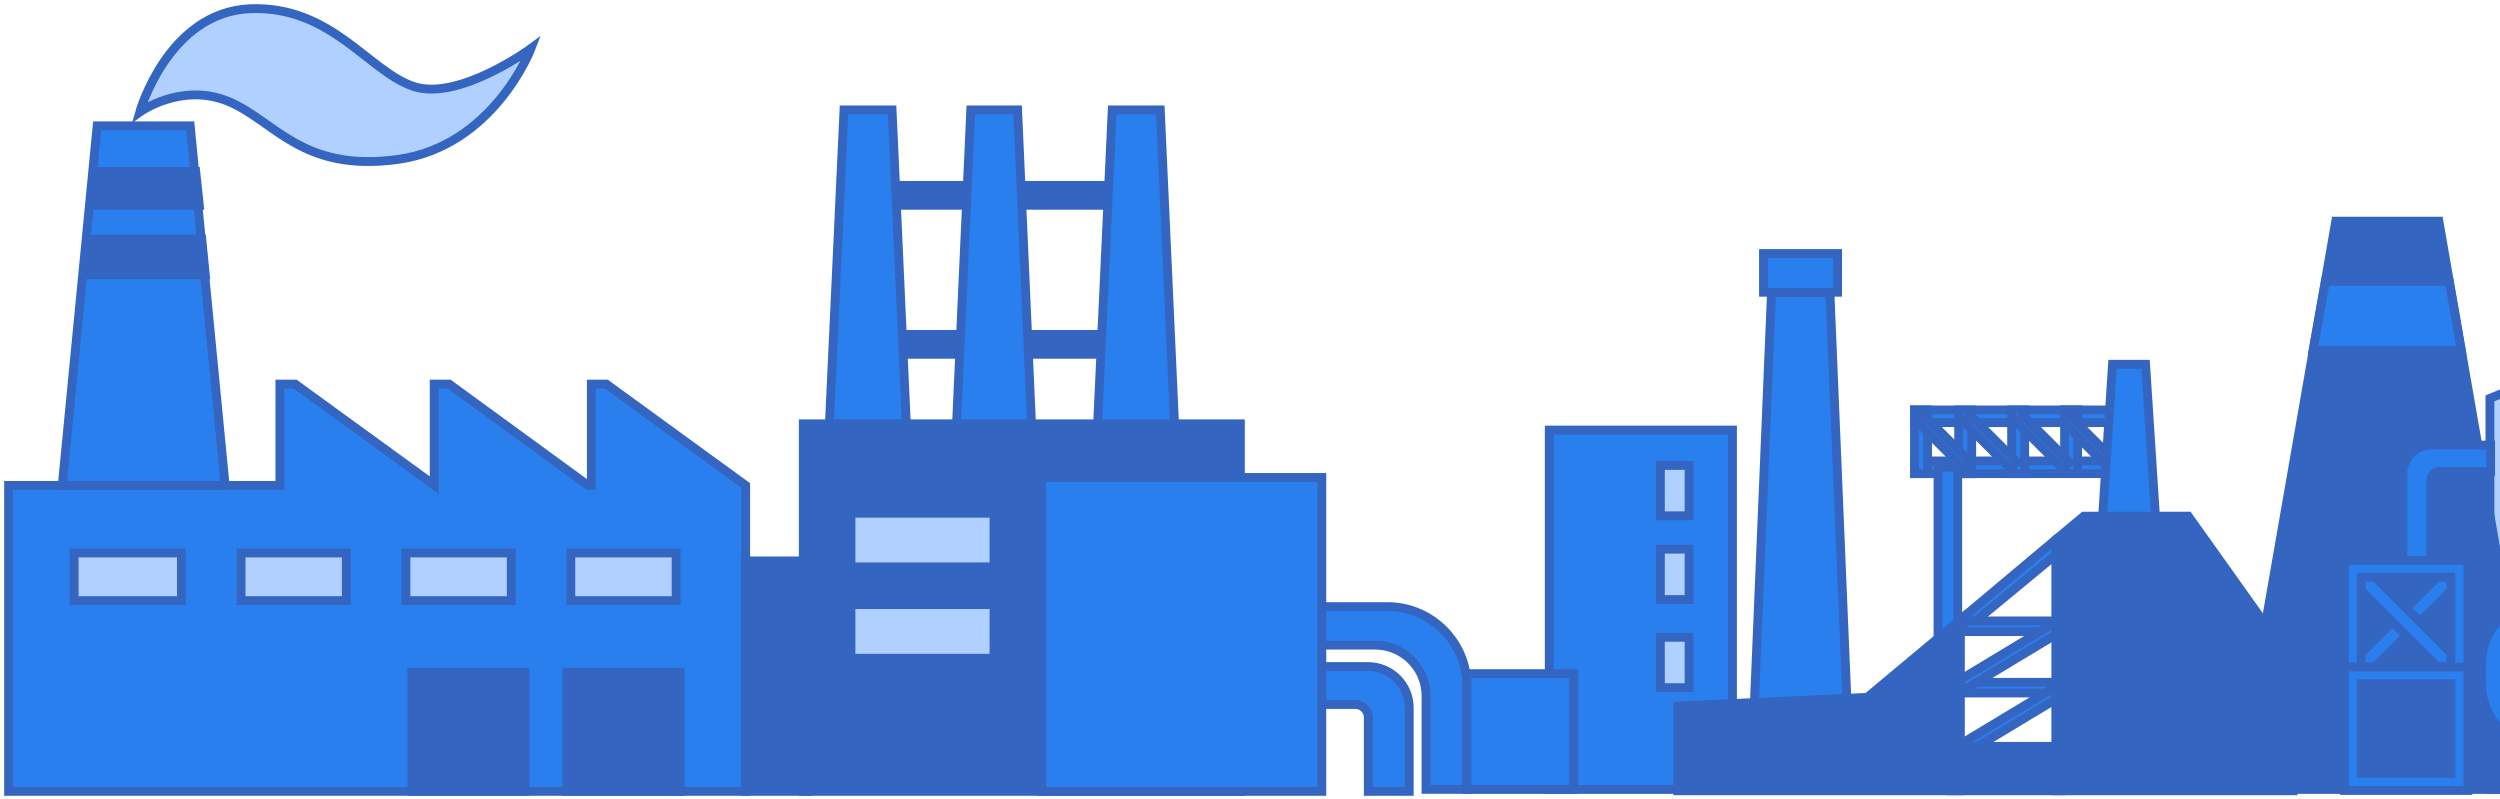 <?xml version="1.0" encoding="UTF-8"?> <svg xmlns="http://www.w3.org/2000/svg" width="582" height="186" viewBox="0 0 582 186" fill="none"> <path d="M141.145 89.415H137.668V113.015H136.923L104.558 89.415H101.082V112.932L68.717 89.415H65.157V113.015H2V184.23H173.592V113.015L141.145 89.415Z" fill="#2A7FEE" stroke="#3465C1" stroke-width="2.063"></path> <path d="M52.414 113.003L44.281 29.288H22.621L14.488 113.003H52.414Z" fill="#2A7FEE" stroke="#3465C1" stroke-width="2.063"></path> <path d="M80.627 128.729H56.114V139.829H80.627V128.729Z" fill="#B0D0FF" stroke="#3465C1" stroke-width="2.063"></path> <path d="M122.253 156.479H95.89V184.23H122.253V156.479Z" fill="#3465C1" stroke="#3465C1" stroke-width="2.063"></path> <path d="M158.329 156.479H131.966V184.23H158.329V156.479Z" fill="#3465C1" stroke="#3465C1" stroke-width="2.063"></path> <path d="M42.239 128.729H17.263V139.829H42.239V128.729Z" fill="#B0D0FF" stroke="#3465C1" stroke-width="2.063"></path> <path d="M157.404 128.729H132.891V139.829H157.404V128.729Z" fill="#B0D0FF" stroke="#3465C1" stroke-width="2.063"></path> <path d="M119.016 128.729H94.502V139.829H119.016V128.729Z" fill="#B0D0FF" stroke="#3465C1" stroke-width="2.063"></path> <path d="M20.398 55.652L19.575 63.977H47.789L46.966 55.652H20.398Z" fill="#3465C1" stroke="#3465C1" stroke-width="2.063"></path> <path d="M46.401 47.789L45.567 39.926H21.797L20.963 47.789H46.401Z" fill="#3465C1" stroke="#3465C1" stroke-width="2.063"></path> <path d="M32.526 26.091C32.526 26.091 42.134 19.17 52.985 23.537C63.836 27.904 70.049 40.181 92.496 37.133C114.944 34.084 123.641 11.26 123.641 11.26C123.641 11.26 106.909 23.537 96.389 20.159C85.87 16.781 77.172 1.208 58.121 2.032C39.07 2.938 32.526 26.091 32.526 26.091Z" fill="#B0D0FF" stroke="#3465C1" stroke-width="2.063"></path> <path d="M262.857 43.164H201.806V47.789H262.857V43.164Z" fill="#3465C1" stroke="#3465C1" stroke-width="2.063"></path> <path d="M262.857 77.852H201.806V82.477H262.857V77.852Z" fill="#3465C1" stroke="#3465C1" stroke-width="2.063"></path> <path d="M207.674 25.588H196.487L193.018 100.053H211.056L207.674 25.588Z" fill="#2A7FEE" stroke="#3465C1" stroke-width="2.063"></path> <path d="M236.899 25.588H225.999L222.619 100.053H240.194L236.899 25.588Z" fill="#2A7FEE" stroke="#3465C1" stroke-width="2.063"></path> <path d="M270.113 25.588H258.926L255.458 100.053H273.496L270.113 25.588Z" fill="#2A7FEE" stroke="#3465C1" stroke-width="2.063"></path> <path d="M297.083 155.092V164.005H315.539C317.17 164.005 318.543 165.376 318.543 167.004V184.23H328.072V164.776C328.072 159.462 323.78 155.177 318.458 155.177H297.083V155.092Z" fill="#2A7FEE" stroke="#3465C1" stroke-width="2.063"></path> <path d="M302.171 141.302V150.188H320.158C326.667 150.188 331.977 155.485 331.977 161.979V183.767H341.485V159.672C341.485 149.504 333.176 141.216 322.984 141.216H302.171V141.302Z" fill="#2A7FEE" stroke="#3465C1" stroke-width="2.063"></path> <path d="M288.758 98.665H187.005V184.23H288.758V98.665Z" fill="#3465C1" stroke="#3465C1" stroke-width="2.063"></path> <path d="M231.406 119.478H198.105V131.966H231.406V119.478Z" fill="#B0D0FF" stroke="#3465C1" stroke-width="2.063"></path> <path d="M231.406 140.754H198.105V153.241H231.406V140.754Z" fill="#B0D0FF" stroke="#3465C1" stroke-width="2.063"></path> <path d="M187.93 130.579H173.592V184.23H187.93V130.579Z" fill="#3465C1" stroke="#3465C1" stroke-width="2.063"></path> <path d="M307.721 111.153H242.507V184.23H307.721V111.153Z" fill="#2A7FEE" stroke="#3465C1" stroke-width="2.063"></path> <path d="M683.672 183.781H579.656V92.738L629.994 71.997L683.672 92.738V183.781Z" fill="#B0D0FF" stroke="#3465C1" stroke-width="2.063"></path> <path d="M590.765 183.781H520.696L543.768 51.489H567.771L590.765 183.781Z" fill="#3465C1" stroke="#3465C1" stroke-width="2.063"></path> <path d="M579.812 103.613V109.75H567.926C566.839 109.75 565.907 110.682 565.907 111.77V132.122H559.381V110.216C559.381 106.565 562.333 103.613 565.984 103.613H579.812Z" fill="#2A7FEE" stroke="#3465C1" stroke-width="2.063"></path> <path d="M550.625 157.489L572.871 135.243L569.685 132.057L547.439 154.303L550.625 157.489Z" fill="#2A7FEE" stroke="#3465C1" stroke-width="2.063"></path> <path d="M547.49 135.295L569.736 157.542L572.922 154.356L550.676 132.11L547.49 135.295Z" fill="#2A7FEE" stroke="#3465C1" stroke-width="2.063"></path> <path d="M545.787 130.491V159.234H574.53V130.491H545.787V130.491ZM570.568 155.272H549.671V134.376H570.568V155.272Z" fill="#2A7FEE" stroke="#3465C1" stroke-width="2.063"></path> <path d="M545.787 155.272V184.014H574.53V155.272H545.787ZM570.568 180.052H549.671V159.156H570.568V180.052Z" fill="#2A7FEE" stroke="#3465C1" stroke-width="2.063"></path> <path d="M538.485 81.552H572.976L570.179 65.472H541.36L538.485 81.552Z" fill="#2A7FEE" stroke="#3465C1" stroke-width="2.063"></path> <path d="M663.941 174.148H592.629C584.395 174.148 577.714 167.468 577.714 159.234V154.495C577.714 146.261 584.395 139.58 592.629 139.58H663.941C672.175 139.58 678.856 146.261 678.856 154.495V159.234C678.856 167.468 672.175 174.148 663.941 174.148Z" fill="#2A7FEE" stroke="#3465C1" stroke-width="2.063"></path> <path d="M403.319 100.118H360.672V183.781H403.319V100.118Z" fill="#2A7FEE" stroke="#3465C1" stroke-width="2.063"></path> <path d="M366.343 156.825H341.485V183.781H366.343V156.825Z" fill="#2A7FEE" stroke="#3465C1" stroke-width="2.063"></path> <path d="M426.002 68.035H412.408L408.369 164.904H430.042L426.002 68.035Z" fill="#2A7FEE" stroke="#3465C1" stroke-width="2.063"></path> <path d="M427.789 59.024H410.543V68.035H427.789V59.024Z" fill="#2A7FEE" stroke="#3465C1" stroke-width="2.063"></path> <path d="M445.714 107.309V110.261H494.576V107.309H445.714Z" fill="#2A7FEE" stroke="#3465C1" stroke-width="2.063"></path> <path d="M445.704 95.434V98.386H494.566V95.434H445.704Z" fill="#2A7FEE" stroke="#3465C1" stroke-width="2.063"></path> <path d="M445.699 95.418V110.256H448.729V95.418H445.699Z" fill="#2A7FEE" stroke="#3465C1" stroke-width="2.063"></path> <path d="M455.979 95.445V110.282H459.009V95.445H455.979Z" fill="#2A7FEE" stroke="#3465C1" stroke-width="2.063"></path> <path d="M468.309 95.424V110.261H471.339V95.424H468.309Z" fill="#2A7FEE" stroke="#3465C1" stroke-width="2.063"></path> <path d="M480.639 95.402V110.239H483.668V95.402H480.639Z" fill="#2A7FEE" stroke="#3465C1" stroke-width="2.063"></path> <path d="M447.884 96.688L446.346 98.226L457.222 109.102L458.76 107.564L447.884 96.688Z" fill="#2A7FEE" stroke="#3465C1" stroke-width="2.063"></path> <path d="M458.686 96.698L457.148 98.236L468.024 109.112L469.562 107.574L458.686 96.698Z" fill="#2A7FEE" stroke="#3465C1" stroke-width="2.063"></path> <path d="M470.958 96.696L469.42 98.234L480.296 109.11L481.834 107.572L470.958 96.696Z" fill="#2A7FEE" stroke="#3465C1" stroke-width="2.063"></path> <path d="M481.76 96.706L480.222 98.243L491.098 109.119L492.636 107.581L481.76 96.706Z" fill="#2A7FEE" stroke="#3465C1" stroke-width="2.063"></path> <path d="M478.593 125.597L456.376 144.241V147.504L481.389 126.84L478.593 125.597Z" fill="#2A7FEE" stroke="#3465C1" stroke-width="2.063"></path> <path d="M479.836 181.606H454.123V184.092H479.836V181.606Z" fill="#2A7FEE" stroke="#3465C1" stroke-width="2.063"></path> <path d="M479.836 158.845H454.123V161.331H479.836V158.845Z" fill="#2A7FEE" stroke="#3465C1" stroke-width="2.063"></path> <path d="M479.835 144.552H456.997V147.037H479.835V144.552Z" fill="#2A7FEE" stroke="#3465C1" stroke-width="2.063"></path> <path d="M452.413 163.507L480.62 146.502L479.337 144.373L451.13 161.378L452.413 163.507Z" fill="#2A7FEE" stroke="#3465C1" stroke-width="2.063"></path> <path d="M453.458 177.926L481.665 160.92L480.381 158.792L452.174 175.797L453.458 177.926Z" fill="#2A7FEE" stroke="#3465C1" stroke-width="2.063"></path> <path d="M499.489 84.814H491.798L489.468 120.548H501.819L499.489 84.814Z" fill="#2A7FEE" stroke="#3465C1" stroke-width="2.063"></path> <path d="M455.754 108.74H451.171V156.359H455.754V108.74Z" fill="#2A7FEE" stroke="#3465C1" stroke-width="2.063"></path> <path d="M393.221 108.352H386.54V120.082H393.221V108.352Z" fill="#B0D0FF" stroke="#3465C1" stroke-width="2.063"></path> <path d="M393.221 127.85H386.54V139.58H393.221V127.85Z" fill="#B0D0FF" stroke="#3465C1" stroke-width="2.063"></path> <path d="M393.221 148.358H386.54V160.088H393.221V148.358Z" fill="#B0D0FF" stroke="#3465C1" stroke-width="2.063"></path> <path d="M509.432 120.16H485.118L478.593 125.598V173.76H456.376V144.241L434.703 162.341L390.58 164.361V184.092H456.376V183.936H478.593V184.092H533.824V154.417L509.432 120.16Z" fill="#3465C1" stroke="#3465C1" stroke-width="2.063"></path> </svg> 